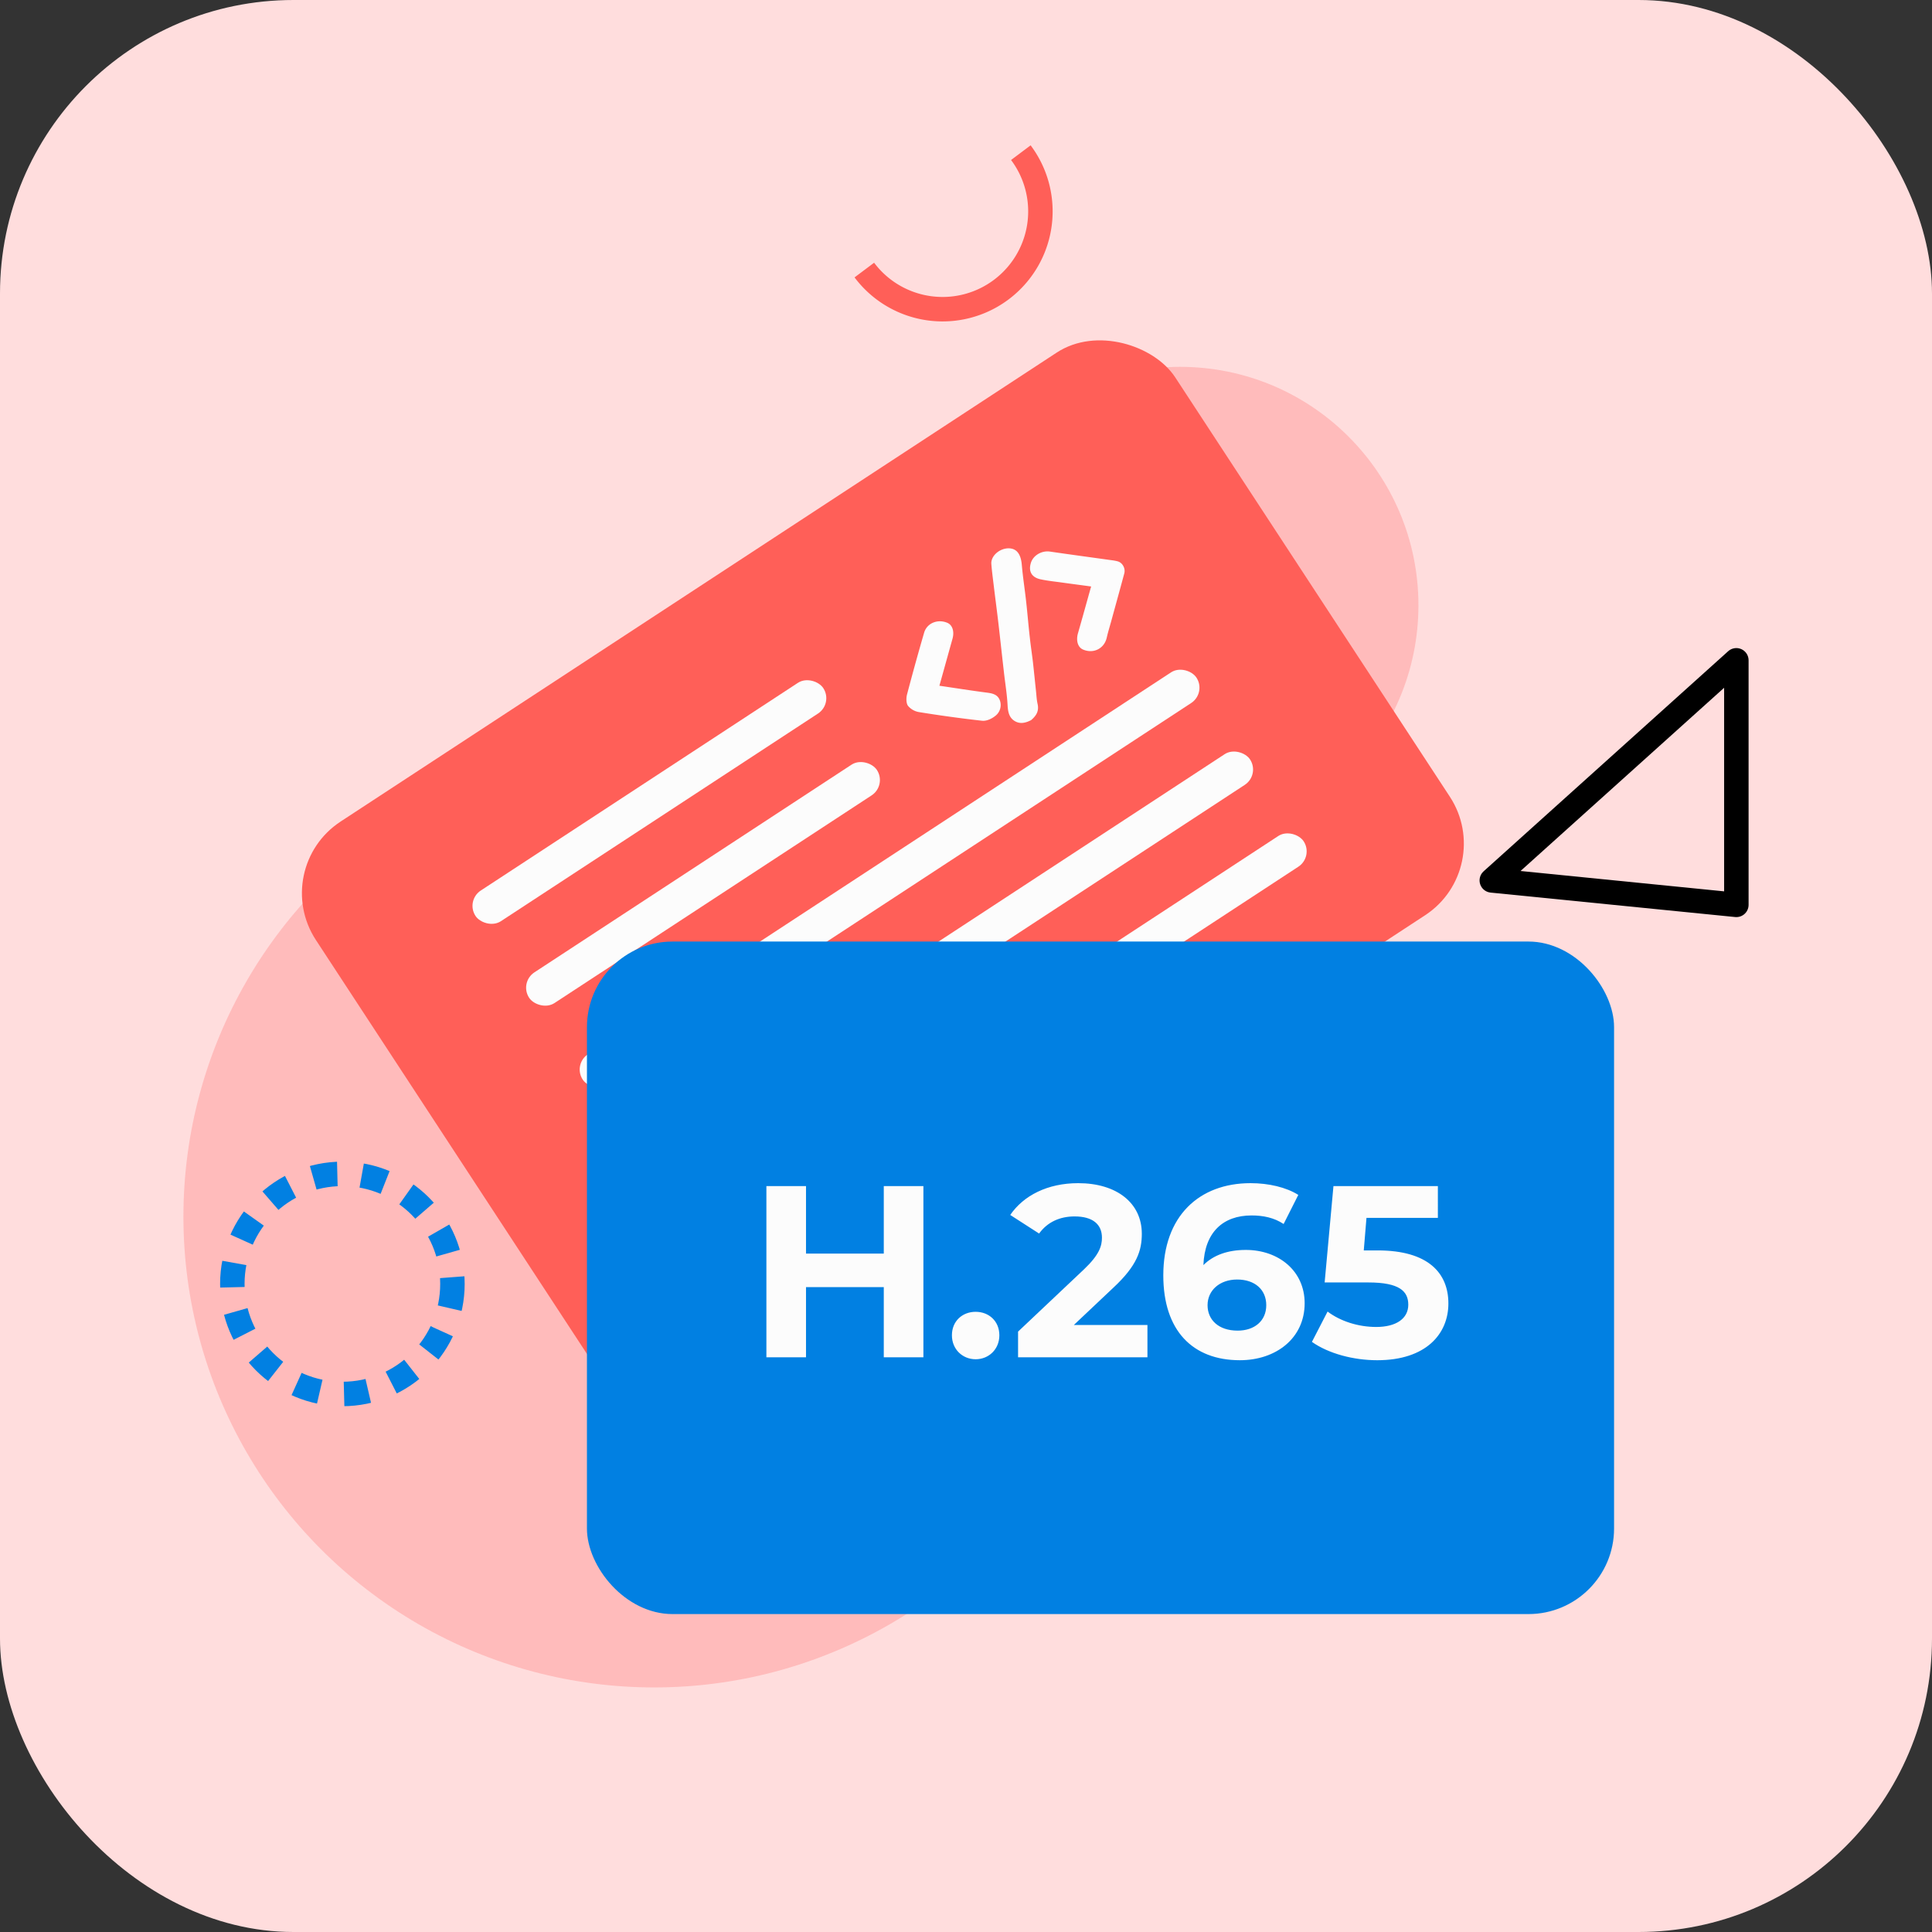 <svg width="158" height="158" fill="none" xmlns="http://www.w3.org/2000/svg"><rect width="100%" height="100%" fill="#333333" stroke="none"/><rect width="158" height="158" rx="24" fill="#FDD"/><circle cx="96.5" cy="49.5" r="19.5" fill="#FBB"/><circle cx="53.5" cy="99.5" r="38.5" fill="#FBB"/><rect x="22" y="71.021" width="84" height="55" rx="7" transform="rotate(-33.22 22 71.02)" fill="#FF5F58"/><rect x="38.065" y="73.649" width="34" height="3" rx="1.5" transform="rotate(-33.22 38.065 73.649)" fill="#FCFCFC"/><rect x="42.449" y="80.341" width="34" height="3" rx="1.5" transform="rotate(-33.22 42.45 80.341)" fill="#FCFCFC"/><rect x="46.832" y="87.034" width="60" height="3" rx="1.5" transform="rotate(-33.22 46.832 87.034)" fill="#FCFCFC"/><rect x="51.215" y="93.726" width="60" height="3" rx="1.5" transform="rotate(-33.22 51.215 93.726)" fill="#FCFCFC"/><rect x="55.598" y="100.419" width="60" height="3" rx="1.5" transform="rotate(-33.22 55.598 100.419)" fill="#FCFCFC"/><path d="M84.332 58.889c-.444.229-.91.353-1.367.067-.448-.28-.534-.756-.563-1.275-.048-.905-.2-1.812-.302-2.719-.158-1.368-.303-2.735-.463-4.101-.117-1-.252-2-.371-2.995-.071-.583-.15-1.168-.193-1.752-.049-.679.733-1.322 1.498-1.268.612.044.925.523.993 1.356.087 1 .246 1.998.356 3.003.109.975.187 1.957.299 2.933.073.675.176 1.347.256 2.023.089.794.168 1.59.252 2.38.037.342.049.682.124 1.013.15.63-.143 1.006-.52 1.334Zm4.9-10.926c-.804-.111-1.567-.208-2.328-.315-.603-.085-1.207-.143-1.81-.272-.735-.161-1.002-.66-.786-1.348.197-.626.895-1.013 1.553-.92 1.636.239 3.267.458 4.9.686.225.03.447.056.664.119.38.116.628.574.52.978-.354 1.323-.721 2.64-1.083 3.962-.12.43-.251.855-.35 1.29-.199.895-1.082 1.344-1.939.978-.432-.185-.587-.735-.415-1.336.361-1.255.706-2.513 1.075-3.822ZM76.824 56.08c1.325.194 2.571.393 3.82.555.486.062.966.134 1.144.696a1.12 1.12 0 0 1-.42 1.237c-.284.224-.7.415-1.062.374a106.099 106.099 0 0 1-5.168-.71 1.499 1.499 0 0 1-.88-.507c-.154-.206-.154-.63-.088-.904.446-1.697.914-3.389 1.404-5.074.23-.793 1.108-1.143 1.894-.815.436.182.598.734.42 1.334-.351 1.253-.698 2.512-1.064 3.814Z" fill="#FCFCFC"/><rect x="48" y="77" width="84" height="55" rx="7" fill="#0180E2"/><path d="M72.276 97v5.52h-6.36V97h-3.24v14h3.24v-5.74h6.36V111h3.24V97h-3.24Zm7.512 14.16c1.08 0 1.94-.82 1.94-1.96 0-1.16-.86-1.92-1.94-1.92s-1.94.76-1.94 1.92c0 1.14.86 1.96 1.94 1.96Zm8.03-2.8 3.22-3.04c1.96-1.82 2.34-3.06 2.34-4.42 0-2.54-2.08-4.14-5.2-4.14-2.52 0-4.48 1.02-5.56 2.6l2.36 1.52c.68-.94 1.7-1.4 2.9-1.4 1.48 0 2.24.64 2.24 1.74 0 .68-.22 1.4-1.46 2.58l-5.4 5.1v2.1h10.58v-2.64h-6.02Zm14.057-6.14c-1.46 0-2.64.42-3.46 1.24.1-2.68 1.6-4.06 3.94-4.06.94 0 1.84.18 2.62.7l1.2-2.38c-.98-.62-2.42-.96-3.9-.96-4.22 0-7.14 2.7-7.14 7.54 0 4.52 2.4 6.94 6.26 6.94 2.96 0 5.3-1.8 5.3-4.66 0-2.64-2.12-4.36-4.82-4.36Zm-.66 6.6c-1.56 0-2.46-.88-2.46-2.08 0-1.22 1-2.1 2.42-2.1 1.44 0 2.38.82 2.38 2.1 0 1.28-.96 2.08-2.34 2.08Zm11.455-6.56h-1.14l.22-2.66h5.84V97h-8.54l-.72 7.88h3.58c2.54 0 3.26.72 3.26 1.82 0 1.14-1 1.82-2.62 1.82-1.46 0-2.92-.46-3.98-1.26l-1.28 2.48c1.36.96 3.4 1.5 5.34 1.5 4 0 5.82-2.16 5.82-4.64 0-2.48-1.64-4.34-5.78-4.34Z" fill="#FCFCFC"/><path d="m122 72 20-18v20l-20-2Z" stroke="#000" stroke-width="2" stroke-linecap="round" stroke-linejoin="round"/><path d="M83.485 12.485a8 8 0 1 1-12.8 9.601" stroke="#FF5F58" stroke-width="2"/><circle cx="28" cy="105" r="9" stroke="#0180E2" stroke-width="2" stroke-dasharray="2 2"/></svg>